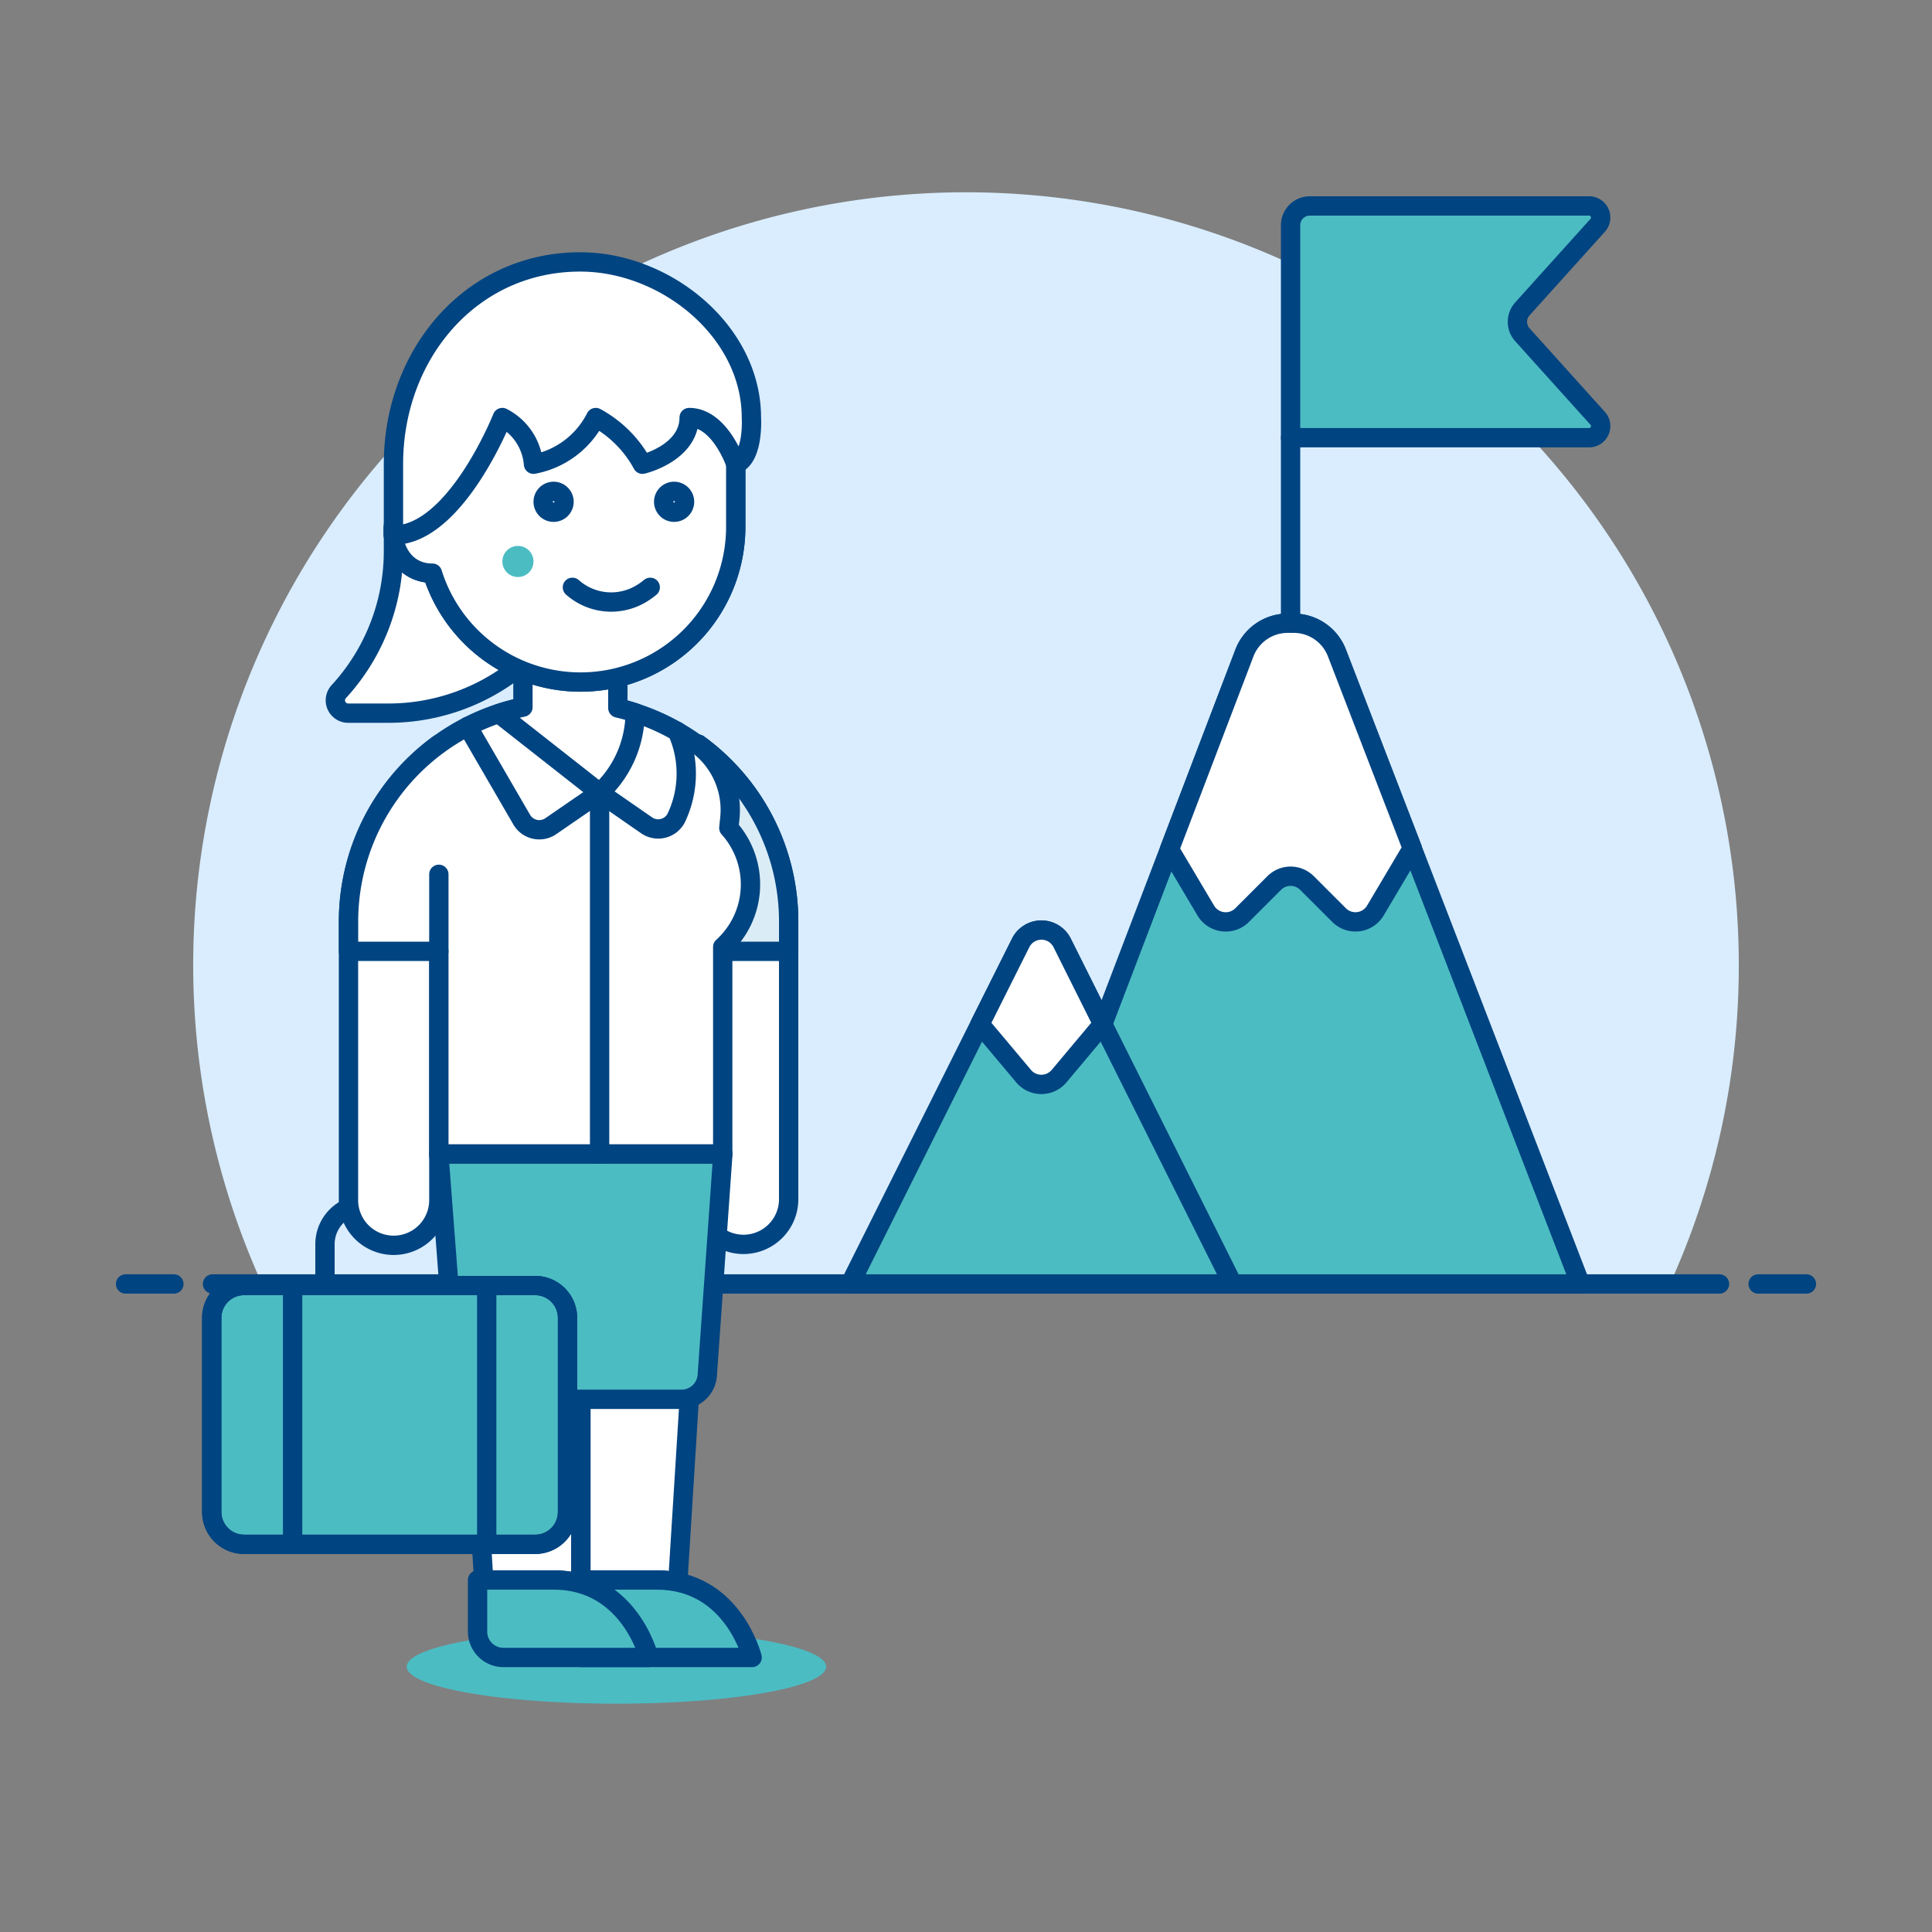 <svg viewBox="0 0 400 400" xmlns="http://www.w3.org/2000/svg"><rect x="0" y="0" width="400" height="400" fill="#808080" stroke="none"/><g transform="matrix(4,0,0,4,0,0)"><path d="M90,49.958a40,40,0,1,0-76.436,16.5H86.436A39.841,39.841,0,0,0,90,49.958Z" fill="#d9edff"></path><path d="M11 66.458L89 66.458" fill="none" stroke="#004481" stroke-linecap="round" stroke-linejoin="round"></path><path d="M6.5 66.458L9 66.458" fill="none" stroke="#004481" stroke-linecap="round" stroke-linejoin="round"></path><path d="M91 66.458L93.5 66.458" fill="none" stroke="#004481" stroke-linecap="round" stroke-linejoin="round"></path><path d="M66.653,32.258A2.4,2.4,0,0,0,64.41,33.8L51.946,66.458H81.8L69.192,33.794a2.4,2.4,0,0,0-2.238-1.536Z" fill="#4cbcc3"></path><path d="M66.653,32.258A2.4,2.4,0,0,0,64.41,33.8L51.946,66.458H81.8L69.192,33.794a2.4,2.4,0,0,0-2.238-1.536Z" fill="none" stroke="#004481" stroke-linejoin="round"></path><path d="M66.8 32.258L66.8 22.659" fill="none" stroke="#004481" stroke-linecap="round" stroke-linejoin="round"></path><path d="M66.8,11.659a1,1,0,0,1,1-1H82.252a.6.6,0,0,1,.446,1l-3.9,4.33a1,1,0,0,0,0,1.338l3.9,4.329a.6.6,0,0,1-.446,1H66.8Z" fill="#4cbcc3"></path><path d="M66.8,11.659a1,1,0,0,1,1-1H82.252a.6.6,0,0,1,.446,1l-3.9,4.33a1,1,0,0,0,0,1.338l3.9,4.329a.6.6,0,0,1-.446,1H66.8Z" fill="none" stroke="#004481" stroke-linejoin="round"></path><path d="M54.973,48.805a1.2,1.2,0,0,0-2.146,0L44,66.458H63.8Z" fill="#4cbcc3" stroke="#004481" stroke-linejoin="round"></path><path d="M50.723,53.012,52.98,55.7a1.2,1.2,0,0,0,1.839,0l2.258-2.692-2.1-4.207a1.2,1.2,0,0,0-2.146,0Z" fill="#ffffff" stroke="#004481" stroke-linejoin="round"></path><path d="M62.411,47.13a1.2,1.2,0,0,0,1.88.237l1.66-1.66a1.2,1.2,0,0,1,1.7,0l1.659,1.658a1.2,1.2,0,0,0,1.88-.237L73.1,43.907l-3.9-10.113a2.4,2.4,0,0,0-2.238-1.536h-.3A2.4,2.4,0,0,0,64.41,33.8L60.532,43.965Z" fill="#ffffff"></path><path d="M62.411,47.13a1.2,1.2,0,0,0,1.88.237l1.66-1.66a1.2,1.2,0,0,1,1.7,0l1.659,1.658a1.2,1.2,0,0,0,1.88-.237L73.1,43.907l-3.9-10.113a2.4,2.4,0,0,0-2.238-1.536h-.3A2.4,2.4,0,0,0,64.41,33.8L60.532,43.965Z" fill="none" stroke="#004481" stroke-linejoin="round"></path><path d="M36.144,38.518v23.6a2.339,2.339,0,0,0,4.677,0V47.7A11.343,11.343,0,0,0,36.144,38.518Z" fill="#ffffff" stroke="#004481" stroke-linecap="round" stroke-linejoin="round"></path><path d="M36.144,38.518V49.241h4.677V47.7A11.343,11.343,0,0,0,36.144,38.518Z" fill="#daedf7" stroke="#004481" stroke-linecap="round" stroke-linejoin="round"></path><path d="M22.715,38.518v23.6a2.339,2.339,0,0,1-4.678,0V47.7A11.341,11.341,0,0,1,22.715,38.518Z" fill="#ffffff" stroke="#004481" stroke-linecap="round" stroke-linejoin="round"></path><path d="M21.051 86.267 A10.856 1.916 0 1 0 42.763 86.267 A10.856 1.916 0 1 0 21.051 86.267 Z" fill="#4cbcc3"></path><path d="M35.242,72.121a1.329,1.329,0,0,0,.456-.08l-.615,9.849a5.221,5.221,0,0,0-1.078-.109h-3.94v-9.66Z" fill="#ffffff"></path><path d="M28.659,81.781H25.036l-.605-9.74a1.335,1.335,0,0,0,.457.08h5.177v9.851A5.058,5.058,0,0,0,28.659,81.781Z" fill="#ffffff"></path><path d="M28.659,81.781H25.036l-.605-9.74a1.335,1.335,0,0,0,.457.08h5.177v9.851A5.058,5.058,0,0,0,28.659,81.781Z" fill="none" stroke="#004481" stroke-linecap="round" stroke-linejoin="round"></path><path d="M35.242,72.121a1.329,1.329,0,0,0,.456-.08l-.615,9.849a5.221,5.221,0,0,0-1.078-.109h-3.94v-9.66Z" fill="none" stroke="#004481" stroke-linecap="round" stroke-linejoin="round"></path><path d="M22.715,59.731l.873,11.443a1.336,1.336,0,0,0,1.333,1.253H35.275a1.337,1.337,0,0,0,1.334-1.253l.806-11.443Z" fill="#4cbcc3" stroke="#004481" stroke-linecap="round" stroke-linejoin="round"></path><path d="M30.065,81.781h3.94c3.939,0,4.925,4.009,4.925,4.009H30.065Z" fill="#4cbcc3" stroke="#004481" stroke-linecap="round" stroke-linejoin="round"></path><path d="M24.719,81.781h3.94c3.94,0,4.925,4.009,4.925,4.009H26.056a1.337,1.337,0,0,1-1.337-1.336Z" fill="#4cbcc3" stroke="#004481" stroke-linecap="round" stroke-linejoin="round"></path><path d="M18.04,49.241h4.675V59.727H37.408l0-10.711a4.369,4.369,0,0,0,.317-6.159c.017-.168.033-.337.051-.5a4.209,4.209,0,0,0-1.7-3.832A11.354,11.354,0,0,0,18.04,47.705Z" fill="#ffffff"></path><path d="M18.04,49.241h4.675V59.727H37.408l0-10.711a4.369,4.369,0,0,0,.317-6.159c.017-.168.033-.337.051-.5a4.209,4.209,0,0,0-1.7-3.832A11.354,11.354,0,0,0,18.04,47.705Z" fill="none" stroke="#004481" stroke-linecap="round" stroke-linejoin="round"></path><path d="M31.979,36.645l.005-3.916H27.067l0,3.873a11.8,11.8,0,0,0-1.248.332l5.221,4.1a5.643,5.643,0,0,0,1.834-4.14Q32.431,36.75,31.979,36.645Z" fill="#ffffff" stroke="#004481" stroke-linecap="round" stroke-linejoin="round"></path><path d="M24.205,37.6l2.8,4.827a1.051,1.051,0,0,0,1.5.339l2.526-1.737,2.438,1.69a1.052,1.052,0,0,0,1.577-.477,5.336,5.336,0,0,0,.005-4.389" fill="none" stroke="#004481" stroke-linecap="round" stroke-linejoin="round"></path><path d="M31.035 41.029L31.035 59.731" fill="none" stroke="#004481" stroke-linecap="round" stroke-linejoin="round"></path><path d="M22.715 49.241L22.715 45.254" fill="none" stroke="#004481" stroke-linecap="round" stroke-linejoin="round"></path><path d="M12.634,66.539H27.7a1.675,1.675,0,0,1,1.675,1.675V78.26A1.675,1.675,0,0,1,27.7,79.934H12.635A1.675,1.675,0,0,1,10.96,78.26V68.213A1.674,1.674,0,0,1,12.634,66.539Z" fill="#4cbcc3" stroke="#004481"></path><path d="M15.146 66.539L15.146 79.872" fill="none" stroke="#004481"></path><path d="M25.193 66.602L25.193 79.934" fill="none" stroke="#004481"></path><path d="M16.821,66.456V64.4a2.052,2.052,0,0,1,1.25-1.889" fill="none" stroke="#004481"></path><path d="M12.634,66.539H27.7a1.675,1.675,0,0,1,1.675,1.675V78.26A1.675,1.675,0,0,1,27.7,79.934H12.635A1.675,1.675,0,0,1,10.96,78.26V68.213A1.674,1.674,0,0,1,12.634,66.539Z" fill="none" stroke="#004481"></path><path d="M17.542,35.791a10.735,10.735,0,0,0,2.823-7.255V27.7a2.018,2.018,0,0,0,2.014,1.963h.006l.063.189.014.04.059.165.008.021a8.1,8.1,0,0,0,4.23,4.524,10.726,10.726,0,0,1-6.646,2.311H18.019A.664.664,0,0,1,17.542,35.791Z" fill="#ffffff" stroke="#004481" stroke-linecap="round" stroke-linejoin="round"></path><path d="M30.031,15.973a8.055,8.055,0,0,0-8.055,8.055v1.611c-2.3,0-2.142,4.028.4,4.028h.006a8.033,8.033,0,0,0,15.7-2.416V24.028A8.055,8.055,0,0,0,30.031,15.973Z" fill="#ffcebf" stroke="#004481" stroke-linecap="round" stroke-linejoin="round"></path><path d="M30.031,15.973a8.055,8.055,0,0,0-8.055,8.055v1.611c-2.3,0-2.142,4.028.4,4.028h.006a8.033,8.033,0,0,0,15.7-2.416V24.028A8.055,8.055,0,0,0,30.031,15.973Z" fill="#ffffff" stroke="#004481" stroke-linecap="round" stroke-linejoin="round"></path><path d="M27.614,29.063a.805.805,0,1,1-.8-.806A.805.805,0,0,1,27.614,29.063Z" fill="#4cbcc3"></path><path d="M29.628,30.4a3.024,3.024,0,0,0,3.555.334,3.668,3.668,0,0,0,.473-.334" fill="none" stroke="#004481" stroke-linecap="round" stroke-linejoin="round"></path><path d="M38.892,21.612s.134,2.03-.806,2.416c0,0-.806-2.416-2.416-2.416,0,1.611-1.858,2.28-2.417,2.416a6.007,6.007,0,0,0-2.417-2.416,4.543,4.543,0,0,1-3.222,2.416A2.978,2.978,0,0,0,26,21.612S23.587,27.7,20.365,27.7V24.028c0-5.715,4.027-10.471,9.666-10.471C34.48,13.557,38.892,17.163,38.892,21.612Z" fill="#ffffff"></path><path d="M38.892,21.612s.134,2.03-.806,2.416c0,0-.806-2.416-2.416-2.416,0,1.611-1.858,2.28-2.417,2.416a6.007,6.007,0,0,0-2.417-2.416,4.543,4.543,0,0,1-3.222,2.416A2.978,2.978,0,0,0,26,21.612S23.587,27.7,20.365,27.7V24.028c0-5.715,4.027-10.471,9.666-10.471C34.48,13.557,38.892,17.163,38.892,21.612Z" fill="none" stroke="#004481" stroke-linecap="round" stroke-linejoin="round"></path><path d="M28.654,25.933a.04.04,0,1,1-.04.04.04.04,0,0,1,.04-.04m0-1a1.04,1.04,0,1,0,1.04,1.04,1.04,1.04,0,0,0-1.04-1.04Z" fill="#004481"></path><path d="M34.892,25.933a.04.04,0,1,1-.04.04.04.04,0,0,1,.04-.04m0-1a1.04,1.04,0,1,0,1.04,1.04,1.04,1.04,0,0,0-1.04-1.04Z" fill="#004481"></path></g></svg>